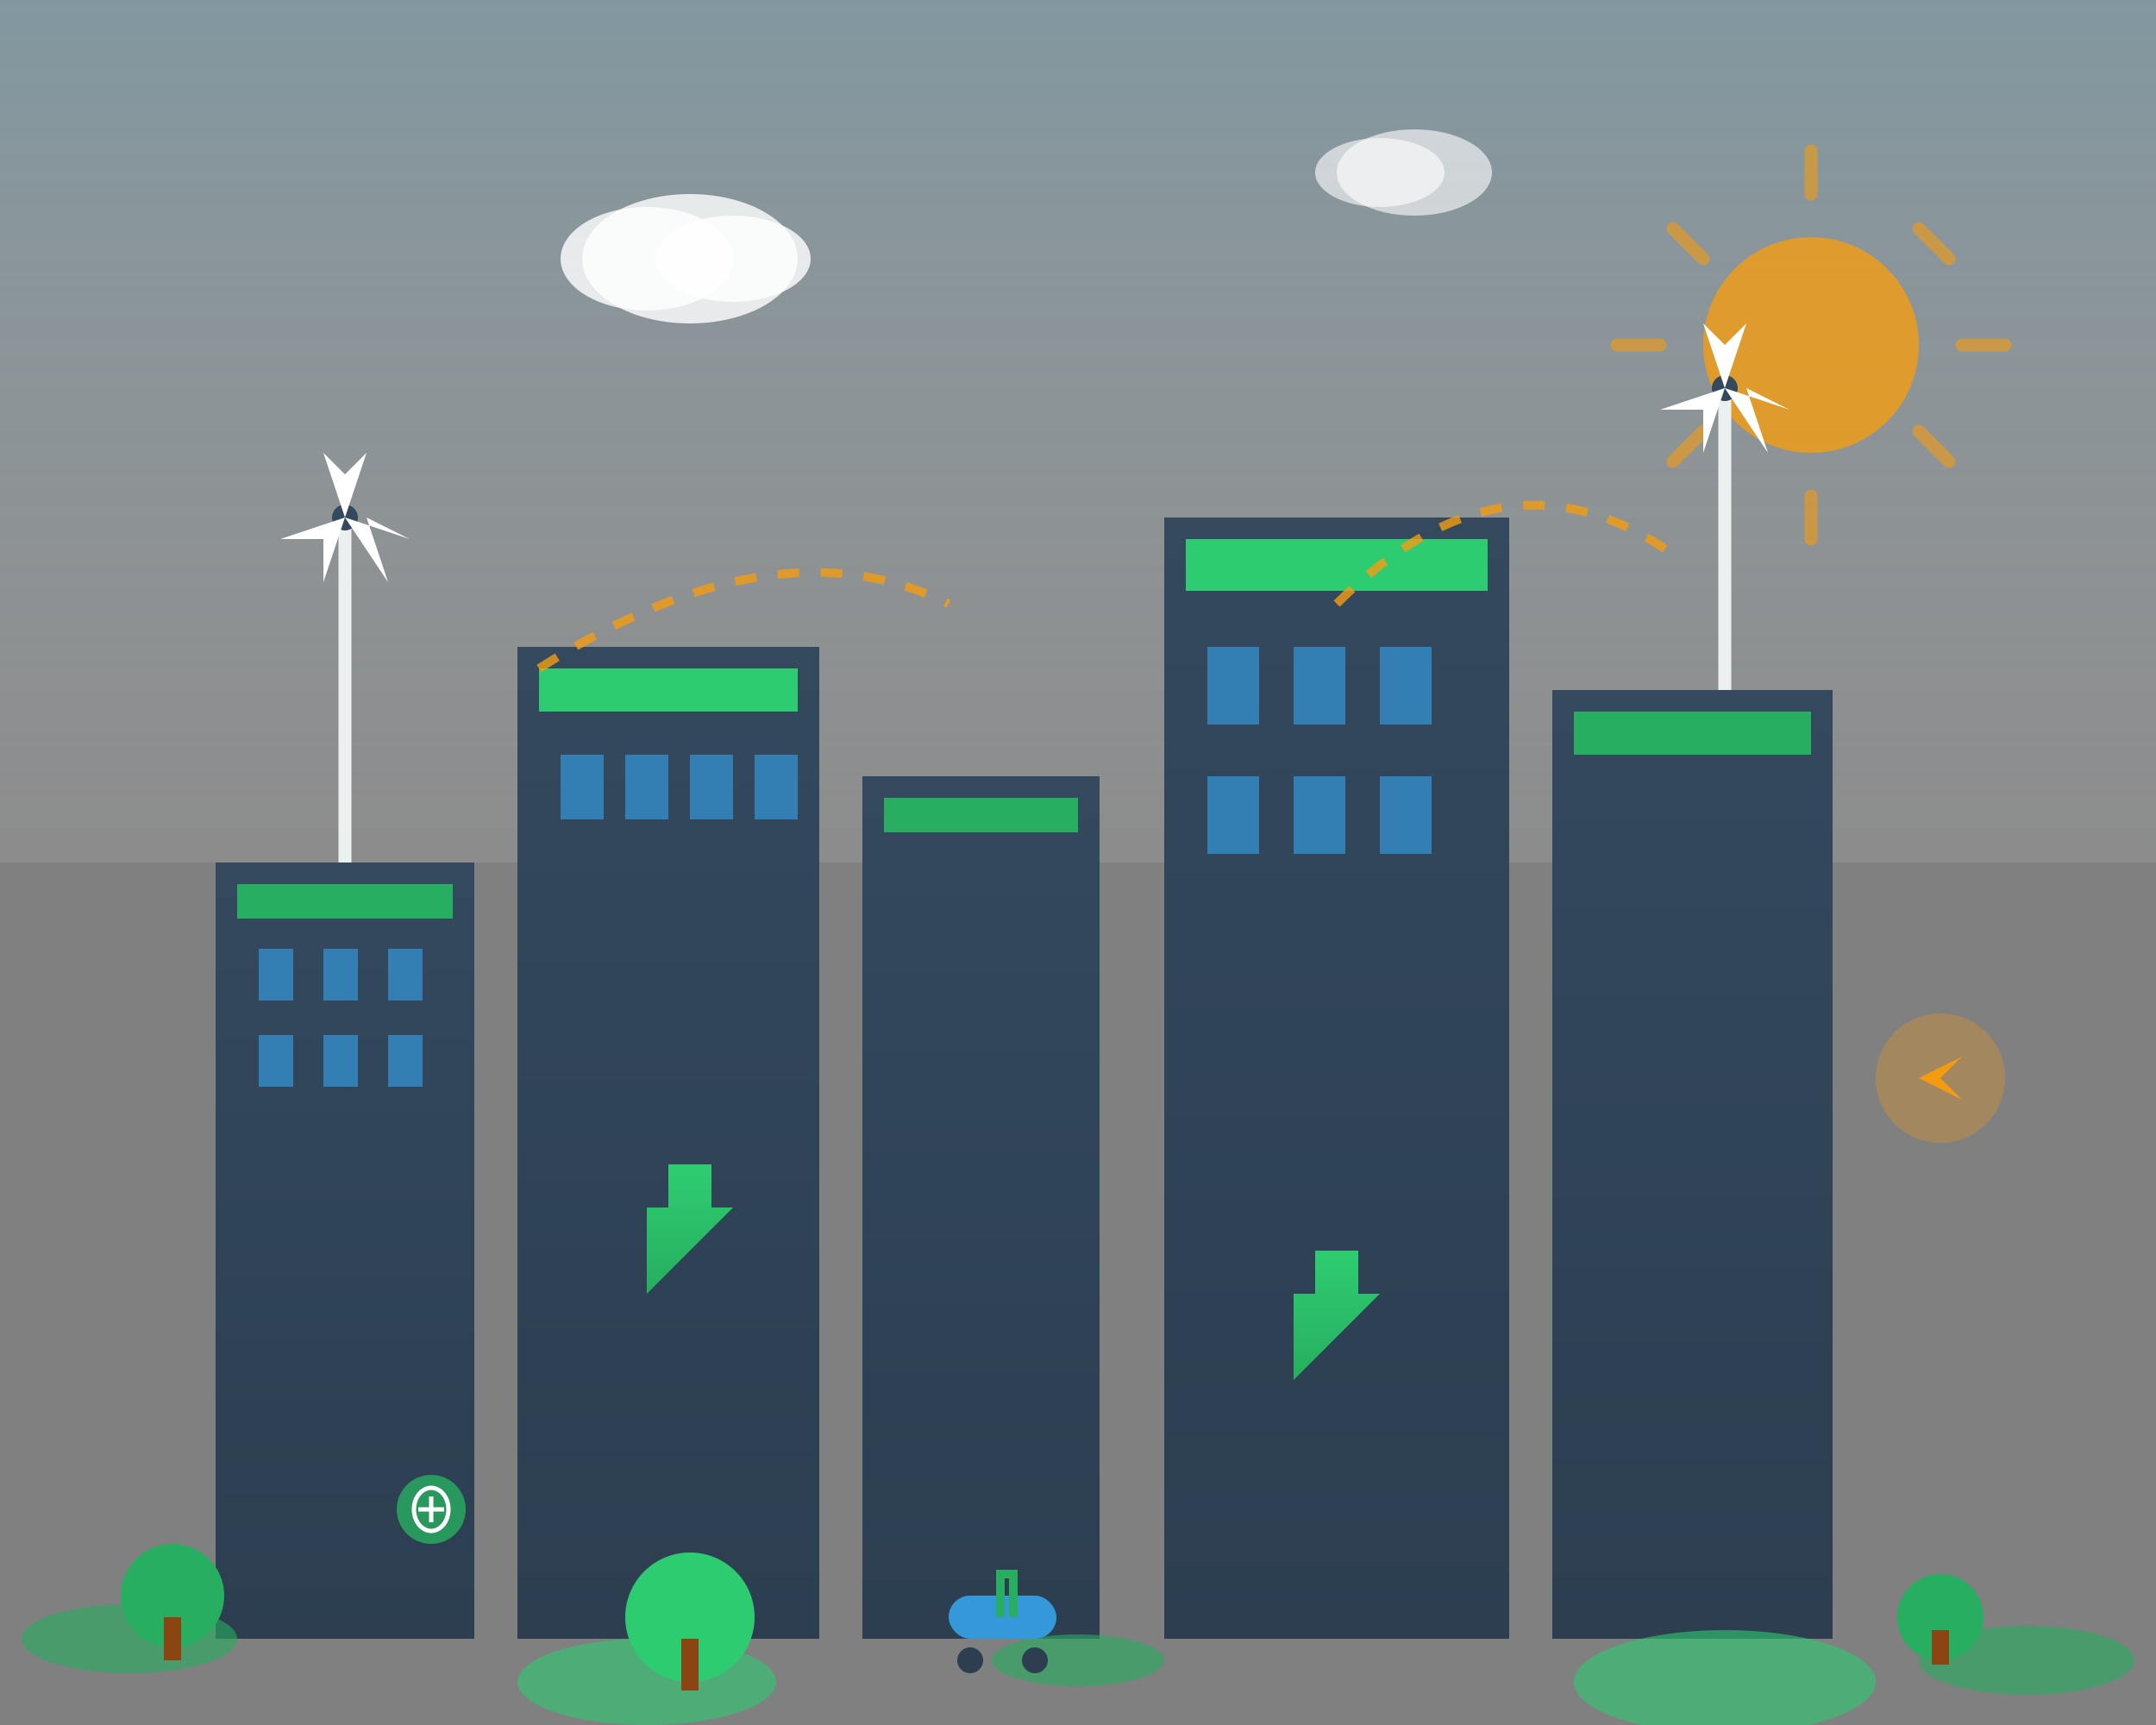 <svg width="500" height="400" viewBox="0 0 500 400" fill="none" xmlns="http://www.w3.org/2000/svg">
  <rect x="0" y="0" width="500" height="400" fill="#808080" stroke="none"/>
  <!-- Background gradient -->
  <defs>
    <linearGradient id="skyGradient" x1="0%" y1="0%" x2="0%" y2="100%">
      <stop offset="0%" style="stop-color:#87CEEB;stop-opacity:0.3" />
      <stop offset="100%" style="stop-color:#f8f9fa;stop-opacity:0.1" />
    </linearGradient>
    <linearGradient id="buildingGradient" x1="0%" y1="0%" x2="0%" y2="100%">
      <stop offset="0%" style="stop-color:#34495e;stop-opacity:1" />
      <stop offset="100%" style="stop-color:#2c3e50;stop-opacity:1" />
    </linearGradient>
    <linearGradient id="greenGradient" x1="0%" y1="0%" x2="0%" y2="100%">
      <stop offset="0%" style="stop-color:#2ecc71;stop-opacity:1" />
      <stop offset="100%" style="stop-color:#27ae60;stop-opacity:1" />
    </linearGradient>
  </defs>
  
  <!-- Sky background -->
  <rect width="500" height="200" fill="url(#skyGradient)"/>
  
  <!-- Sun -->
  <circle cx="420" cy="80" r="25" fill="#f39c12" opacity="0.8"/>
  <path d="M420 45 L420 35 M420 125 L420 115 M385 80 L375 80 M465 80 L455 80 M395 60 L388 53 M452 107 L445 100 M445 53 L452 60 M388 107 L395 100" stroke="#f39c12" stroke-width="3" stroke-linecap="round" opacity="0.6"/>
  
  <!-- Clouds -->
  <ellipse cx="150" cy="60" rx="20" ry="12" fill="white" opacity="0.8"/>
  <ellipse cx="160" cy="60" rx="25" ry="15" fill="white" opacity="0.8"/>
  <ellipse cx="170" cy="60" rx="18" ry="10" fill="white" opacity="0.8"/>
  
  <ellipse cx="320" cy="40" rx="15" ry="8" fill="white" opacity="0.6"/>
  <ellipse cx="328" cy="40" rx="18" ry="10" fill="white" opacity="0.6"/>
  
  <!-- Modern buildings with green technology -->
  <!-- Building 1 -->
  <rect x="50" y="200" width="60" height="180" fill="url(#buildingGradient)"/>
  <rect x="55" y="205" width="50" height="8" fill="#27ae60"/> <!-- Solar panels -->
  <rect x="60" y="220" width="8" height="12" fill="#3498db" opacity="0.7"/> <!-- Windows -->
  <rect x="75" y="220" width="8" height="12" fill="#3498db" opacity="0.7"/>
  <rect x="90" y="220" width="8" height="12" fill="#3498db" opacity="0.7"/>
  <rect x="60" y="240" width="8" height="12" fill="#3498db" opacity="0.7"/>
  <rect x="75" y="240" width="8" height="12" fill="#3498db" opacity="0.7"/>
  <rect x="90" y="240" width="8" height="12" fill="#3498db" opacity="0.7"/>
  
  <!-- Building 2 -->
  <rect x="120" y="150" width="70" height="230" fill="url(#buildingGradient)"/>
  <rect x="125" y="155" width="60" height="10" fill="#2ecc71"/> <!-- Solar panels -->
  <rect x="130" y="175" width="10" height="15" fill="#3498db" opacity="0.7"/>
  <rect x="145" y="175" width="10" height="15" fill="#3498db" opacity="0.7"/>
  <rect x="160" y="175" width="10" height="15" fill="#3498db" opacity="0.7"/>
  <rect x="175" y="175" width="10" height="15" fill="#3498db" opacity="0.7"/>
  
  <!-- Building 3 -->
  <rect x="200" y="180" width="55" height="200" fill="url(#buildingGradient)"/>
  <rect x="205" y="185" width="45" height="8" fill="#27ae60"/> <!-- Solar panels -->
  
  <!-- Building 4 - Tallest -->
  <rect x="270" y="120" width="80" height="260" fill="url(#buildingGradient)"/>
  <rect x="275" y="125" width="70" height="12" fill="#2ecc71"/> <!-- Solar panels -->
  <rect x="280" y="150" width="12" height="18" fill="#3498db" opacity="0.7"/>
  <rect x="300" y="150" width="12" height="18" fill="#3498db" opacity="0.7"/>
  <rect x="320" y="150" width="12" height="18" fill="#3498db" opacity="0.7"/>
  <rect x="280" y="180" width="12" height="18" fill="#3498db" opacity="0.7"/>
  <rect x="300" y="180" width="12" height="18" fill="#3498db" opacity="0.7"/>
  <rect x="320" y="180" width="12" height="18" fill="#3498db" opacity="0.7"/>
  
  <!-- Building 5 -->
  <rect x="360" y="160" width="65" height="220" fill="url(#buildingGradient)"/>
  <rect x="365" y="165" width="55" height="10" fill="#27ae60"/> <!-- Solar panels -->
  
  <!-- Wind turbines -->
  <line x1="80" y1="200" x2="80" y2="120" stroke="#ecf0f1" stroke-width="3"/>
  <circle cx="80" cy="120" r="3" fill="#34495e"/>
  <path d="M80 120 L85 105 L80 110 L75 105 Z" fill="white"/>
  <path d="M80 120 L95 125 L85 120 L90 135 Z" fill="white"/>
  <path d="M80 120 L75 135 L75 125 L65 125 Z" fill="white"/>
  
  <line x1="400" y1="160" x2="400" y2="90" stroke="#ecf0f1" stroke-width="3"/>
  <circle cx="400" cy="90" r="3" fill="#34495e"/>
  <path d="M400 90 L405 75 L400 80 L395 75 Z" fill="white"/>
  <path d="M400 90 L415 95 L405 90 L410 105 Z" fill="white"/>
  <path d="M400 90 L395 105 L395 95 L385 95 Z" fill="white"/>
  
  <!-- Energy efficiency arrows -->
  <path d="M150 300 L170 280 L165 280 L165 270 L155 270 L155 280 L150 280 Z" fill="url(#greenGradient)"/>
  <path d="M300 320 L320 300 L315 300 L315 290 L305 290 L305 300 L300 300 Z" fill="url(#greenGradient)"/>
  
  <!-- Green landscaping -->
  <ellipse cx="30" cy="380" rx="25" ry="8" fill="#27ae60" opacity="0.6"/>
  <ellipse cx="150" cy="390" rx="30" ry="10" fill="#2ecc71" opacity="0.6"/>
  <ellipse cx="250" cy="385" rx="20" ry="6" fill="#27ae60" opacity="0.6"/>
  <ellipse cx="400" cy="390" rx="35" ry="12" fill="#2ecc71" opacity="0.6"/>
  <ellipse cx="470" cy="385" rx="25" ry="8" fill="#27ae60" opacity="0.6"/>
  
  <!-- Trees -->
  <circle cx="40" cy="370" r="12" fill="#27ae60"/>
  <rect x="38" y="375" width="4" height="10" fill="#8b4513"/>
  
  <circle cx="160" cy="375" r="15" fill="#2ecc71"/>
  <rect x="158" y="380" width="4" height="12" fill="#8b4513"/>
  
  <circle cx="450" cy="375" r="10" fill="#27ae60"/>
  <rect x="448" y="378" width="4" height="8" fill="#8b4513"/>
  
  <!-- Electric car -->
  <rect x="220" y="370" width="25" height="10" rx="5" fill="#3498db"/>
  <circle cx="225" cy="385" r="3" fill="#2c3e50"/>
  <circle cx="240" cy="385" r="3" fill="#2c3e50"/>
  <path d="M232 375 L232 365 L235 365 L235 375" stroke="#27ae60" stroke-width="2"/>
  
  <!-- Power lines/energy flow -->
  <path d="M310 140 Q350 100 390 130" stroke="#f39c12" stroke-width="2" stroke-dasharray="5,5" opacity="0.8"/>
  <path d="M125 155 Q180 120 220 140" stroke="#f39c12" stroke-width="2" stroke-dasharray="5,5" opacity="0.8"/>
  
  <!-- Energy symbols -->
  <circle cx="450" cy="250" r="15" fill="#f39c12" opacity="0.3"/>
  <path d="M445 250 L455 245 L450 250 L455 255 Z" fill="#f39c12"/>
  
  <!-- Sustainability icons -->
  <circle cx="100" cy="350" r="8" fill="#27ae60" opacity="0.8"/>
  <path d="M96 350 C96 347 98 345 100 345 C102 345 104 347 104 350 C104 353 102 355 100 355 C98 355 96 353 96 350 Z M100 347 L100 353 M97 350 L103 350" stroke="white" stroke-width="1"/>
</svg>
